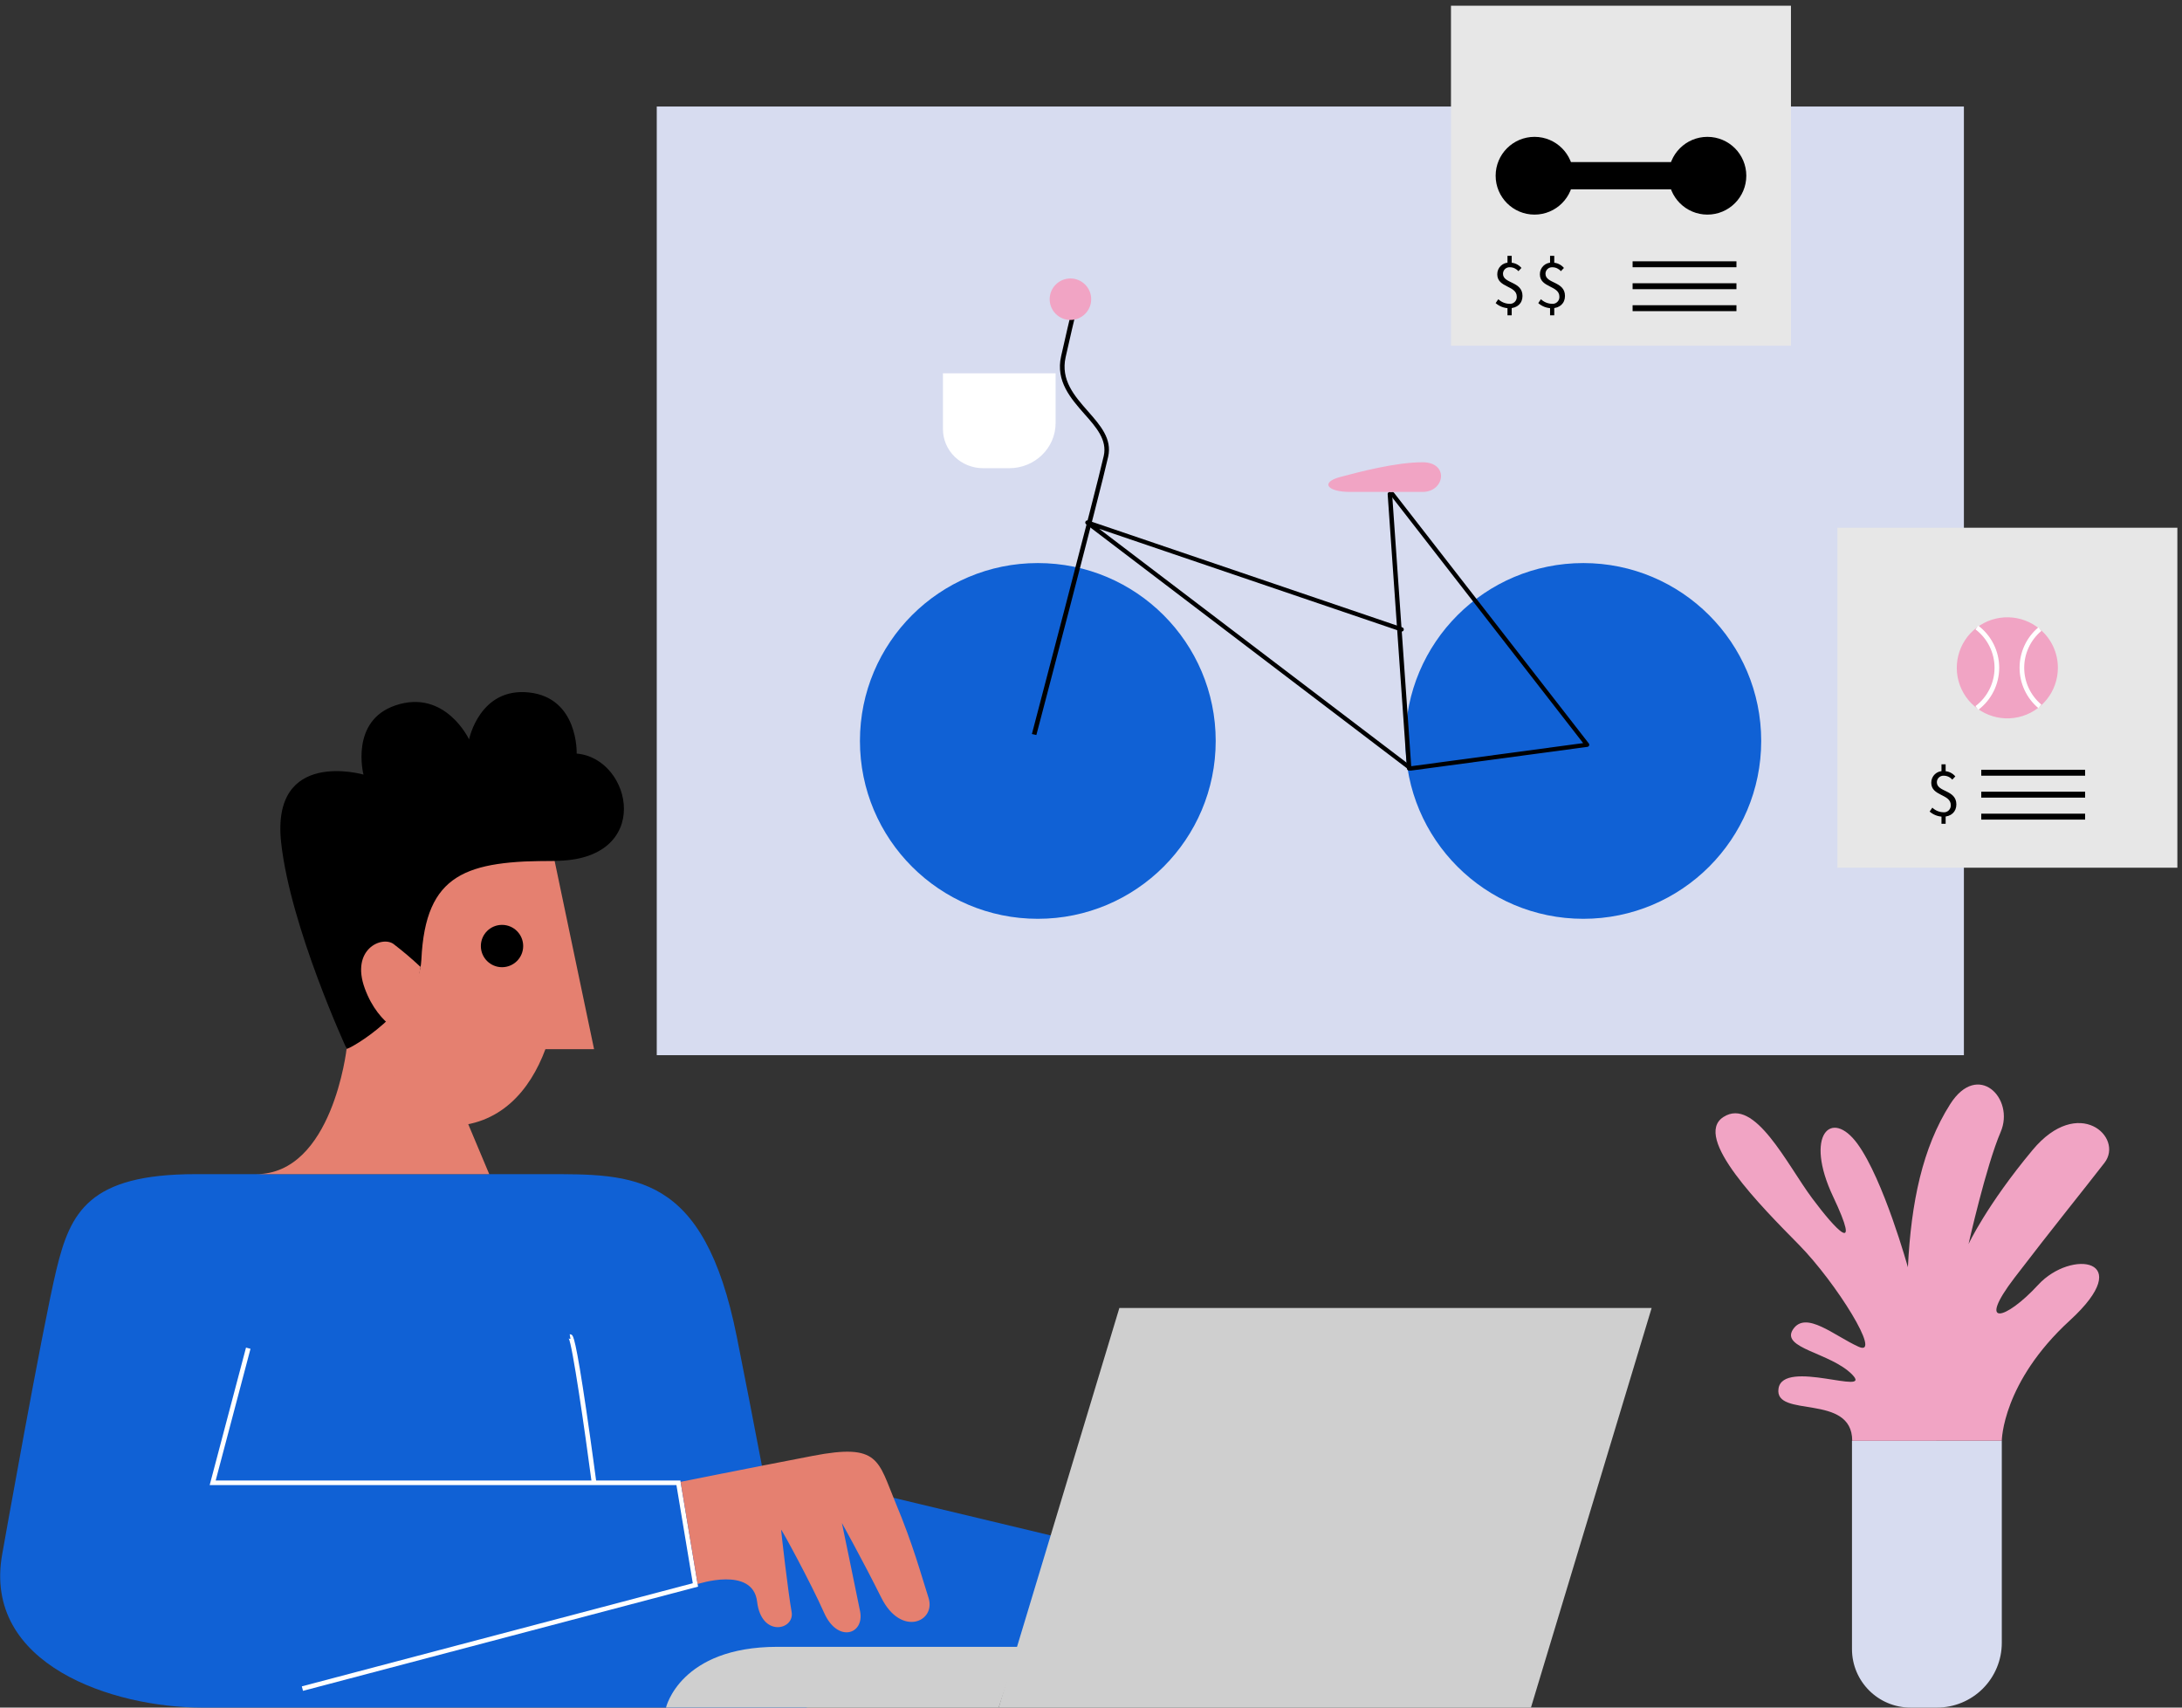 <?xml version="1.0" encoding="UTF-8"?>
<svg width="368px" height="288px" viewBox="0 0 368 288" version="1.1" xmlns="http://www.w3.org/2000/svg" xmlns:xlink="http://www.w3.org/1999/xlink">
    <rect x="0" y="0" width="368" height="288" fill="#333333" stroke="none"/>
    <title>ilustração banner</title>
    <g id="Cases---layout-reduzido" stroke="none" stroke-width="1" fill="none" fill-rule="evenodd">
        <g id="LP-/-02-Copy" transform="translate(-240, -1752)" fill-rule="nonzero">
            <g id="banner-final" transform="translate(156, 1752.344)">
                <g id="ilustração-banner" transform="translate(84.031, 0.622)">
                    <rect id="Rectangle" fill="#D7DCF0" x="110.733" y="17" width="220.453" height="160"></rect>
                    <g id="Group-2" transform="translate(145, 46)">
                        <circle id="Oval" fill="#1061D5" cx="30" cy="78" r="30"></circle>
                        <circle id="Oval" fill="#1061D5" cx="122" cy="78" r="30"></circle>
                        <path d="M29.755,77 L29,76.835 C29.104,76.427 39.772,35.919 41.119,29.925 C41.726,27.228 39.849,25.089 37.834,22.825 C35.563,20.242 32.985,17.315 33.926,13.127 C35.618,5.583 36.313,3.025 36.318,3 L37.079,3.175 C37.079,3.175 36.378,5.747 34.693,13.267 C33.828,17.131 36.17,19.798 38.442,22.381 C40.555,24.78 42.547,27.043 41.863,30.07 C40.533,36.073 29.865,76.591 29.755,77 Z" id="Path" fill="#000000"></path>
                        <path d="M92.884,83 C92.806,83 92.729,82.975 92.666,82.929 L38.136,41.449 C38,41.34 37.961,41.149 38.042,40.995 C38.124,40.841 38.303,40.766 38.47,40.816 L91.477,58.85 C91.599,58.892 91.689,58.995 91.714,59.122 C91.739,59.248 91.695,59.379 91.598,59.464 C91.501,59.549 91.366,59.575 91.244,59.534 L40.343,42.219 L92.985,82.261 L121.969,78.367 L89.513,36.594 C89.426,36.493 89.402,36.353 89.45,36.229 C89.498,36.106 89.61,36.018 89.742,36.003 C89.874,35.987 90.004,36.045 90.08,36.154 L122.925,78.423 C123.002,78.525 123.021,78.659 122.976,78.778 C122.926,78.898 122.816,78.983 122.687,79 L92.95,83 L92.884,83 Z" id="Path" fill="#000000"></path>
                        <path d="M92.623,83 C92.425,83 92.261,82.854 92.247,82.666 L89.001,36.383 C88.992,36.255 89.056,36.132 89.168,36.06 C89.28,35.989 89.424,35.98 89.544,36.038 C89.665,36.095 89.744,36.209 89.753,36.337 L92.999,82.605 C93.006,82.7 92.973,82.795 92.908,82.867 C92.842,82.939 92.749,82.983 92.649,82.99 L92.623,83 Z" id="Path" fill="#000000"></path>
                        <circle id="Oval" fill="#F1A4C4" cx="35.5" cy="3.5" r="3.5"></circle>
                        <path d="M94.888,36 C98.649,36 99.408,31 94.888,31 C90.369,31 84.232,32.618 80.943,33.5 C77.654,34.382 78.748,36 82.665,36 L94.888,36 Z" id="Path" fill="#F1A4C4"></path>
                        <path d="M25.174,32 L20.771,32 C18.975,32 17.253,31.306 15.983,30.071 C14.713,28.835 14,27.159 14,25.412 L14,16 L33,16 L33,24.386 C33,28.591 29.496,32 25.174,32 Z" id="Path" fill="#FFFFFF"></path>
                    </g>
                    <g id="Group" transform="translate(244.681, 0)">
                        <rect id="Rectangle" fill="#E7E7E7" x="0" y="0" width="57.338" height="57.338"></rect>
                        <rect id="Rectangle" fill="#000000" x="30.629" y="43.106" width="17.515" height="1"></rect>
                        <rect id="Rectangle" fill="#000000" x="30.629" y="46.807" width="17.515" height="1"></rect>
                        <rect id="Rectangle" fill="#000000" x="30.629" y="50.512" width="17.515" height="1"></rect>
                        <circle id="Oval" fill="#000000" cx="14.089" cy="28.672" r="6.557"></circle>
                        <circle id="Oval" fill="#000000" cx="43.249" cy="28.672" r="6.557"></circle>
                        <rect id="Rectangle" fill="#000000" x="14.089" y="26.369" width="27.789" height="4.6"></rect>
                        <path d="M14.72,50.156 L15.169,49.498 C15.66,49.965 16.302,50.239 16.978,50.271 C17.319,50.32 17.664,50.212 17.917,49.978 C18.17,49.744 18.305,49.409 18.283,49.065 C18.283,47.168 14.994,47.58 14.994,45.304 C14.983,44.757 15.203,44.231 15.601,43.855 C15.999,43.479 16.537,43.289 17.082,43.331 C17.839,43.318 18.562,43.646 19.05,44.224 L18.535,44.773 C18.18,44.353 17.659,44.111 17.11,44.109 C16.806,44.088 16.507,44.194 16.284,44.402 C16.062,44.61 15.936,44.901 15.937,45.206 C15.937,46.911 19.226,46.439 19.226,48.95 C19.226,50.2 18.338,51.022 16.978,51.022 C16.146,51.012 15.345,50.705 14.72,50.156 Z M16.71,42.185 L17.417,42.185 L17.417,43.687 L16.71,43.687 L16.71,42.185 Z M16.71,50.732 L17.417,50.732 L17.417,52.217 L16.71,52.217 L16.71,50.732 Z" id="Shape" fill="#000000"></path>
                        <path d="M7.532,50.156 L7.982,49.498 C8.473,49.965 9.115,50.239 9.791,50.271 C10.132,50.32 10.477,50.212 10.73,49.978 C10.983,49.744 11.117,49.409 11.096,49.065 C11.096,47.168 7.807,47.58 7.807,45.304 C7.796,44.757 8.016,44.231 8.414,43.855 C8.812,43.479 9.35,43.289 9.895,43.331 C10.66,43.312 11.392,43.64 11.885,44.224 L11.37,44.773 C11.017,44.354 10.498,44.111 9.95,44.109 C9.645,44.086 9.345,44.192 9.121,44.4 C8.897,44.608 8.771,44.9 8.771,45.206 C8.771,46.911 12.061,46.439 12.061,48.95 C12.061,50.2 11.173,51.022 9.813,51.022 C8.974,51.016 8.165,50.708 7.532,50.156 L7.532,50.156 Z M9.528,42.185 L10.241,42.185 L10.241,43.687 L9.528,43.687 L9.528,42.185 Z M9.528,50.732 L10.241,50.732 L10.241,52.217 L9.528,52.217 L9.528,50.732 Z" id="Shape" fill="#000000"></path>
                    </g>
                    <g id="Group-16" transform="translate(309.85, 88.042)">
                        <rect id="Rectangle" fill="#E7E7E7" x="0" y="0" width="57.338" height="57.338"></rect>
                        <rect id="Rectangle" fill="#000000" x="24.264" y="40.82" width="17.515" height="1"></rect>
                        <rect id="Rectangle" fill="#000000" x="24.264" y="44.52" width="17.515" height="1"></rect>
                        <rect id="Rectangle" fill="#000000" x="24.264" y="48.226" width="17.515" height="1"></rect>
                        <path d="M15.558,47.87 L16.013,47.212 C16.502,47.678 17.142,47.953 17.817,47.985 C18.158,48.034 18.503,47.926 18.756,47.692 C19.009,47.458 19.143,47.123 19.122,46.779 C19.122,44.882 15.832,45.293 15.832,43.018 C15.821,42.47 16.043,41.943 16.442,41.567 C16.841,41.191 17.38,41.001 17.927,41.045 C18.682,41.032 19.403,41.36 19.889,41.938 L19.374,42.487 C19.021,42.068 18.502,41.825 17.954,41.823 C17.649,41.8 17.349,41.906 17.125,42.114 C16.901,42.322 16.774,42.614 16.775,42.92 C16.775,44.625 20.065,44.153 20.065,46.664 C20.065,47.914 19.177,48.736 17.817,48.736 C16.985,48.724 16.185,48.417 15.558,47.87 Z M17.554,39.899 L18.256,39.899 L18.256,41.401 L17.554,41.401 L17.554,39.899 Z M17.554,48.446 L18.256,48.446 L18.256,49.931 L17.554,49.931 L17.554,48.446 Z" id="Shape" fill="#000000"></path>
                        <path d="M37.185,23.617 C37.19,27.616 34.415,31.081 30.511,31.949 C26.607,32.817 22.625,30.855 20.935,27.231 C19.245,23.606 20.301,19.294 23.475,16.862 C26.649,14.429 31.088,14.53 34.148,17.104 C36.078,18.716 37.191,21.103 37.185,23.617 Z" id="Path" fill="#F1A4C4"></path>
                        <path d="M33.896,30.426 C31.886,28.734 30.726,26.241 30.726,23.614 C30.726,20.987 31.886,18.494 33.896,16.803 L34.4,17.406 C32.566,18.946 31.507,21.219 31.507,23.614 C31.507,26.01 32.566,28.282 34.4,29.823 L33.896,30.426 Z" id="Path" fill="#FFFFFF"></path>
                        <path d="M23.765,30.711 L23.288,30.086 C25.314,28.551 26.504,26.156 26.504,23.614 C26.504,21.073 25.314,18.678 23.288,17.143 L23.765,16.518 C25.985,18.202 27.289,20.828 27.289,23.614 C27.289,26.401 25.985,29.027 23.765,30.711 L23.765,30.711 Z" id="Path" fill="#FFFFFF"></path>
                    </g>
                    <path d="M312.333,242.02 L337.578,242.02 L337.578,276.108 C337.578,279.005 336.427,281.784 334.378,283.833 C332.329,285.882 329.55,287.033 326.652,287.033 L322.179,287.033 C316.729,287.033 312.311,282.615 312.311,277.166 L312.311,242.02 L312.333,242.02 Z" id="Path" fill="#D7DCF0"></path>
                    <path d="M337.578,242.02 C337.578,242.02 337.644,232.196 349.058,221.736 C360.472,211.276 349.288,209.675 343.713,215.733 C338.138,221.79 333.297,222.942 339.733,214.527 C346.169,206.112 351.574,199.456 354.896,195.153 C358.219,190.849 350.511,183.701 342.764,192.998 C335.018,202.296 331.97,208.853 331.97,208.853 C331.97,208.853 334.936,195.641 337.381,189.967 C339.826,184.293 333.544,177.906 328.867,185.268 C324.191,192.631 322.289,201.808 321.74,212.767 C321.74,212.767 317.634,197.965 313.227,191.935 C308.819,185.904 304.225,190.466 309.121,200.838 C314.016,211.21 309.565,206.457 305.596,201.134 C301.325,195.399 295.909,184.008 290.624,187.428 C285.339,190.849 297.082,202.592 303.348,208.957 C309.614,215.322 317.536,228.035 313.424,226.176 C309.312,224.318 304.521,220.014 302.367,223.243 C300.212,226.472 308.726,227.157 312.35,230.874 C315.973,234.591 300.705,228.133 299.922,233.221 C299.138,238.308 312.35,233.922 312.35,242.036 L337.578,242.02 Z" id="Path" fill="#F1A4C4"></path>
                    <polygon id="Path" fill="#1061D5" points="198.933 278.092 128.488 278.092 128.488 246.34 198.933 263.214"></polygon>
                    <path d="M0.348,261.13 C0.348,261.13 7.135,222.881 9.481,213.173 C11.828,203.464 14.963,197.066 32.967,197.066 L91.944,197.066 C106.817,197.066 118.675,196.671 124.228,224.477 C129.781,252.282 136.042,287.033 136.042,287.033 L34.008,287.033 C19.135,287.033 -3.045,279.874 0.348,261.13 Z" id="Path" fill="#1061D5"></path>
                    <path d="M100.161,175.987 L93.506,144.224 L74.587,144.224 L74.587,144.224 C64.625,144.715 56.804,152.943 56.82,162.918 C56.82,173.241 58.93,188.974 75.508,188.974 C84.28,188.974 89.351,182.993 91.955,175.987 L100.178,175.987 L100.161,175.987 Z" id="Path" fill="#E58070"></path>
                    <circle id="Oval" fill="#000000" cx="84.636" cy="158.592" r="3.569"></circle>
                    <polygon id="Path" fill="#CFCFCF" points="278.523 219.636 188.753 219.636 168.398 287.033 258.168 287.033"></polygon>
                    <path d="M112.293,287.033 C112.293,287.033 114.645,276.787 131.086,276.787 L171.797,276.787 L168.398,287.033 L112.293,287.033 Z" id="Path" fill="#CFCFCF"></path>
                    <path d="M58.426,175.916 C58.426,175.916 56.047,197.066 43.142,197.066 L82.481,197.066 L78.49,187.571 L58.426,175.916 Z" id="Path" fill="#E58070"></path>
                    <path d="M58.426,175.916 C58.788,176.124 70.635,169.365 71.035,160.889 C71.72,146.241 78.71,144.224 93.512,144.224 C110.276,144.224 106.669,126.933 97.228,126.133 C97.228,126.133 97.557,116.742 89.208,115.826 C80.859,114.911 79.077,123.737 79.077,123.737 C79.077,123.737 75.064,115.179 66.682,117.997 C58.919,120.607 61.271,129.674 61.271,129.674 C61.271,129.674 45.636,125.173 47.385,141.154 C48.958,155.429 58.426,175.916 58.426,175.916 Z" id="Path" fill="#000000"></path>
                    <path d="M70.898,162.117 C69.444,160.751 67.921,159.459 66.337,158.247 C64.379,156.827 59.073,159.113 61.49,165.736 C63.908,172.358 68.831,173.712 68.831,173.712 L70.898,162.117 Z" id="Path" fill="#E58070"></path>
                    <polygon id="Path" fill="#FFFFFF" points="51.069 284.21 50.871 283.454 116.811 266.059 114.053 249.514 35.33 249.514 41.459 226.319 42.215 226.522 36.344 248.735 114.716 248.735 117.699 266.634"></polygon>
                    <path d="M114.755,248.96 C114.755,248.96 125.812,246.74 137.062,244.574 C148.311,242.409 148.026,245.353 151.025,252.529 C154.023,259.705 155.262,264.469 156.567,268.515 C157.872,272.561 151.94,275.17 148.613,268.515 C145.285,261.859 141.957,255.906 141.957,255.906 C141.957,255.906 144.238,266.87 145.022,270.779 C145.806,274.688 141.239,276.195 138.953,271.042 C136.667,265.889 131.706,256.788 131.706,257.046 C131.706,257.304 132.906,267.791 133.476,270.878 C134.046,273.964 128.378,275.263 127.66,269.184 C126.942,263.104 117.622,266.201 117.622,266.201 L114.755,248.96 Z" id="Path" fill="#E58070"></path>
                    <path d="M99.772,249.174 C98.593,240.227 96.483,225.683 95.874,224.745 C95.951,224.833 96.068,224.872 96.181,224.85 L96.05,224.077 C96.17,224.059 96.293,224.09 96.39,224.164 C96.636,224.345 97.048,224.652 98.862,236.976 C99.75,243.006 100.54,249.037 100.551,249.075 L99.772,249.174 Z" id="Path" fill="#FFFFFF"></path>
                </g>
            </g>
        </g>
    </g>
</svg>
